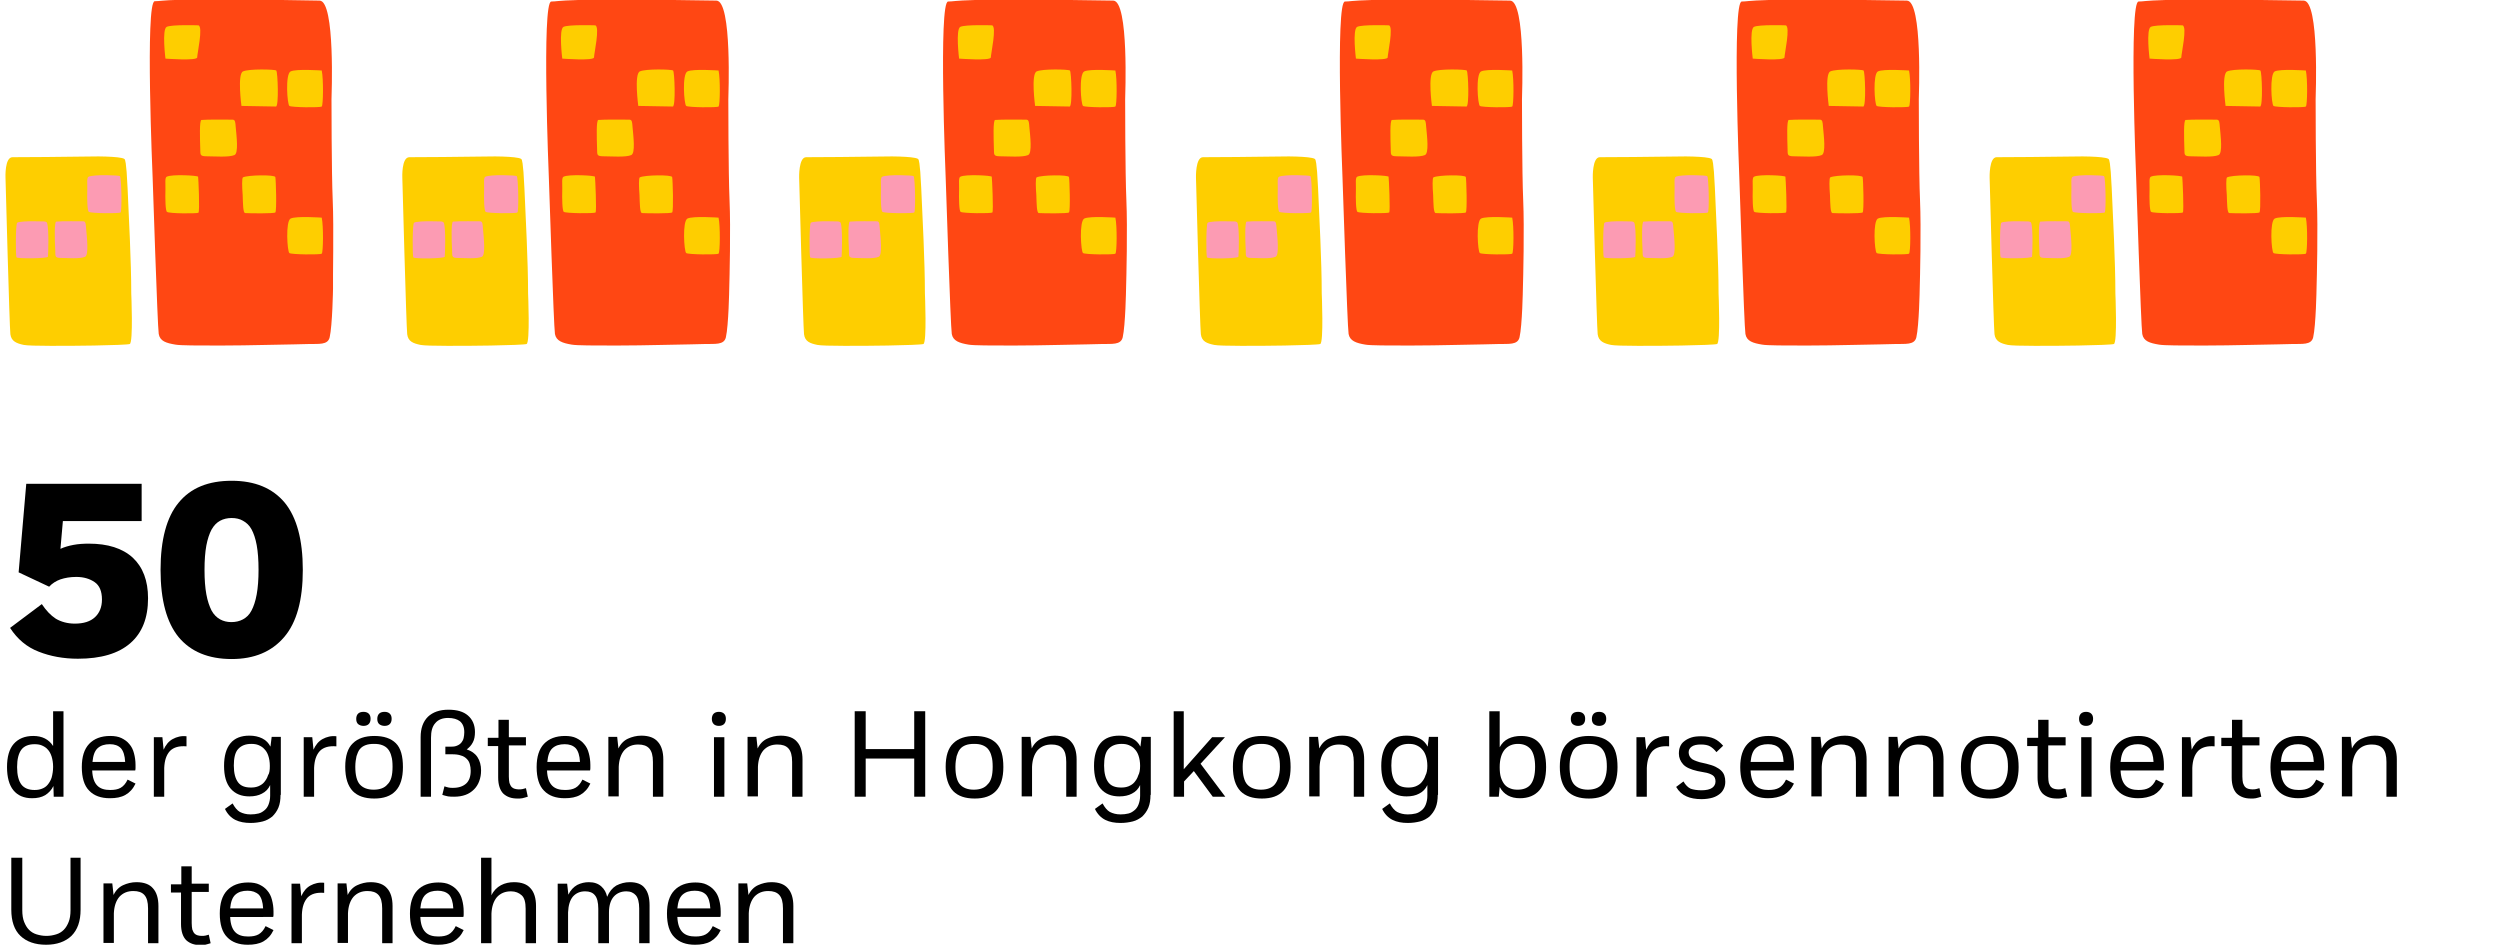 <?xml version="1.0" encoding="utf-8"?>
<!-- Generator: Adobe Illustrator 25.1.0, SVG Export Plug-In . SVG Version: 6.00 Build 0)  -->
<svg version="1.1" id="Livello_1" xmlns="http://www.w3.org/2000/svg" xmlns:xlink="http://www.w3.org/1999/xlink" x="0px" y="0px"
	 viewBox="0 0 819 309.5" style="enable-background:new 0 0 819 309.5;" xml:space="preserve">
<style type="text/css">
	.st0{clip-path:url(#SVGID_2_);}
	.st1{fill:#FECE00;}
	.st2{fill:#FF4713;}
	.st3{fill:#FC9BB3;}
	.st4{clip-path:url(#SVGID_4_);}
	.st5{clip-path:url(#SVGID_6_);}
	.st6{clip-path:url(#SVGID_8_);}
	.st7{clip-path:url(#SVGID_10_);}
	.st8{clip-path:url(#SVGID_12_);}
	.st9{enable-background:new    ;}
</style>
<g>
	<g>
		<g>
			<defs>
				<rect id="SVGID_1_" x="1.7" y="-0.3" width="108.3" height="113.7"/>
			</defs>
			<clipPath id="SVGID_2_">
				<use xlink:href="#SVGID_1_"  style="overflow:visible;"/>
			</clipPath>
			<g id="Raggruppa_150" class="st0">
				<path id="Tracciato_731" class="st1" d="M43,96.1c0-10.5-0.8-25.2-1.2-34.4s-0.9-9.4-0.9-9.4c0-0.9-6.6-1.2-13.9-1
					c-3.9,0.1-20.3,0.2-22.9,0.2s-2.3,6.7-2.3,6.7s1.3,49,1.6,51.3s2,3,4.4,3.5c1,0.2,4.4,0.3,8.7,0.3s9.6,0,14.3-0.1
					c6.1-0.1,11.2-0.3,11.7-0.5C43.7,112.3,43,96.1,43,96.1"/>
				<path id="Tracciato_732" class="st2" d="M109,65.6c-0.4-9.2-0.4-33-0.4-33c0-0.9,1.3-32.3-3.9-32.4c-52.4-1-50.8,0.2-54,0.2
					S50,58.1,50,58.1s1.6,49,2,51.3c0.4,2.4,2.5,3,5.5,3.5c1.6,0.3,7.6,0.3,14.6,0.3c4.8,0,10.2-0.1,14.9-0.2
					c7.3-0.1,13.3-0.3,14-0.3c3.4-0.1,6.4,0.4,7-2.2c0.9-3.9,1.1-15.8,1.1-16C109,91.3,109.4,74.8,109,65.6"/>
				<path id="Tracciato_733" class="st1" d="M65,8.3c0,0-8.8-0.3-10.4,0.5s-0.4,10.4-0.4,10.4s10.4,0.8,10.4-0.4S66.6,8.7,65,8.3"/>
				<path id="Tracciato_734" class="st1" d="M90.5,23.1c-0.5-0.4-9-0.6-10.9,0.3s-0.5,11.3-0.5,11.3s9.9,0.2,11.3,0.2
					C91.4,34.9,91,23.5,90.5,23.1"/>
				<path id="Tracciato_735" class="st1" d="M67.7,51.2c2.4,0,7.3,0.4,9.1-0.4c1.4-0.6,0.7-6.1,0.4-9.4c-0.1-1.2-0.1-2.2-1-2.2
					c-0.4,0-8.6-0.1-10.2,0.1c-0.7,0.1-0.5,6-0.4,9.3C65.7,50.6,65.3,51.2,67.7,51.2"/>
				<path id="Tracciato_736" class="st3" d="M19.9,84.5c2.1,0,6.3,0.4,8-0.4c1.2-0.6,0.6-6.1,0.3-9.4c-0.1-1.2-0.1-2.2-0.9-2.2
					c-0.4,0-7.5-0.1-8.9,0.1c-0.6,0.1-0.5,6-0.3,9.3C18.2,83.8,17.8,84.5,19.9,84.5"/>
				<path id="Tracciato_737" class="st1" d="M105.4,23.1c0,0-8.4-0.6-10.2,0.3s-1.1,10.8-0.4,11.3s10.1,0.6,10.6,0.2
					S106,25.9,105.4,23.1"/>
				<path id="Tracciato_738" class="st1" d="M105.4,71.3c0,0-8.4-0.6-10.2,0.3c-1.7,0.9-1.1,10.8-0.4,11.3
					c0.6,0.5,10.1,0.6,10.6,0.2C105.9,82.7,106,74.1,105.4,71.3"/>
				<path id="Tracciato_739" class="st1" d="M90.2,58c-0.2-0.8-8.9-0.7-10.6,0.1c-0.4,0.2-0.3,3.3-0.1,5.8c0.1,2.8,0.1,5.8,0.8,5.9
					c1.5,0.1,9.4,0.2,9.9-0.2C90.7,69.2,90.4,58.8,90.2,58"/>
				<path id="Tracciato_740" class="st1" d="M64.9,57.9c0-0.4-8.6-0.9-10.3,0c-0.6,0.3-0.4,2.1-0.4,4c-0.1,3.3,0,7.2,0.5,7.5
					C55.3,70,64.5,70,65,69.7C65.5,69.3,65,58.3,64.9,57.9"/>
				<path id="Tracciato_741" class="st3" d="M39.3,57.7c-0.2-0.3-8.6-0.6-10.3,0.2c-0.6,0.3-0.4,2.1-0.4,4c-0.1,3.3,0,7.2,0.5,7.5
					c0.6,0.5,9.9,0.6,10.4,0.2C40,69.3,39.8,58.4,39.3,57.7"/>
				<path id="Tracciato_742" class="st3" d="M15.7,84.1c0.1-0.6,0.4-9.2-0.3-11.1c-0.3-0.7-1.8-0.4-3.4-0.5
					c-2.8-0.1-6.1,0.1-6.4,0.5c-0.5,0.7-0.5,10.7-0.2,11.3C5.7,84.8,15.7,84.7,15.7,84.1"/>
			</g>
		</g>
	</g>
</g>
<g>
	<g>
		<g>
			<defs>
				<rect id="SVGID_3_" x="131.7" y="-0.3" width="108.3" height="113.7"/>
			</defs>
			<clipPath id="SVGID_4_">
				<use xlink:href="#SVGID_3_"  style="overflow:visible;"/>
			</clipPath>
			<g id="Raggruppa_150_1_" class="st4">
				<path id="Tracciato_731_1_" class="st1" d="M173,96.1c0-10.5-0.8-25.2-1.2-34.4s-0.9-9.4-0.9-9.4c0-0.9-6.6-1.2-13.9-1
					c-3.9,0.1-20.3,0.2-22.9,0.2s-2.3,6.7-2.3,6.7s1.3,49,1.6,51.3c0.3,2.4,2,3,4.4,3.5c1,0.2,4.4,0.3,8.7,0.3s9.6,0,14.3-0.1
					c6.1-0.1,11.2-0.3,11.7-0.5C173.7,112.3,173,96.1,173,96.1"/>
				<path id="Tracciato_732_1_" class="st2" d="M239,65.6c-0.4-9.2-0.4-33-0.4-33c0-0.9,1.3-32.3-3.9-32.4
					c-52.5-0.9-50.9,0.3-54.1,0.3c-3.2,0-0.8,57.6-0.8,57.6s1.6,49,2,51.3s2.5,3,5.5,3.5c1.6,0.3,7.6,0.3,14.6,0.3
					c4.8,0,10.2-0.1,14.9-0.2c7.3-0.1,13.3-0.3,14-0.3c3.4-0.1,6.4,0.4,7-2.2c0.9-3.9,1.1-15.8,1.1-16C239,91.3,239.4,74.8,239,65.6
					"/>
				<path id="Tracciato_733_1_" class="st1" d="M195,8.3c0,0-8.8-0.3-10.4,0.5s-0.4,10.4-0.4,10.4s10.4,0.8,10.4-0.4
					S196.6,8.7,195,8.3"/>
				<path id="Tracciato_734_1_" class="st1" d="M220.5,23.1c-0.5-0.4-9-0.6-10.9,0.3s-0.5,11.3-0.5,11.3s9.9,0.2,11.3,0.2
					C221.4,34.9,221,23.5,220.5,23.1"/>
				<path id="Tracciato_735_1_" class="st1" d="M197.7,51.2c2.4,0,7.3,0.4,9.1-0.4c1.4-0.6,0.7-6.1,0.4-9.4c-0.1-1.2-0.1-2.2-1-2.2
					c-0.4,0-8.6-0.1-10.2,0.1c-0.7,0.1-0.5,6-0.4,9.3C195.7,50.6,195.3,51.2,197.7,51.2"/>
				<path id="Tracciato_736_1_" class="st3" d="M149.9,84.5c2.1,0,6.3,0.4,8-0.4c1.2-0.6,0.6-6.1,0.3-9.4c-0.1-1.2-0.1-2.2-0.9-2.2
					c-0.4,0-7.5-0.1-8.9,0.1c-0.6,0.1-0.5,6-0.3,9.3C148.2,83.8,147.8,84.5,149.9,84.5"/>
				<path id="Tracciato_737_1_" class="st1" d="M235.4,23.1c0,0-8.4-0.6-10.2,0.3s-1.1,10.8-0.4,11.3c0.6,0.5,10.1,0.6,10.6,0.2
					C235.9,34.5,236,25.9,235.4,23.1"/>
				<path id="Tracciato_738_1_" class="st1" d="M235.4,71.3c0,0-8.4-0.6-10.2,0.3c-1.7,0.9-1.1,10.8-0.4,11.3
					c0.6,0.5,10.1,0.6,10.6,0.2C235.9,82.7,236,74.1,235.4,71.3"/>
				<path id="Tracciato_739_1_" class="st1" d="M220.2,58c-0.2-0.8-8.9-0.7-10.6,0.1c-0.4,0.2-0.3,3.3-0.1,5.8
					c0.1,2.8,0.1,5.8,0.8,5.9c1.5,0.1,9.4,0.2,9.9-0.2C220.7,69.2,220.4,58.8,220.2,58"/>
				<path id="Tracciato_740_1_" class="st1" d="M194.9,57.9c0-0.4-8.6-0.9-10.3,0c-0.6,0.3-0.4,2.1-0.4,4c-0.1,3.3,0,7.2,0.5,7.5
					c0.6,0.5,9.9,0.6,10.4,0.2C195.5,69.3,195,58.3,194.9,57.9"/>
				<path id="Tracciato_741_1_" class="st3" d="M169.3,57.7c-0.2-0.3-8.6-0.6-10.3,0.2c-0.6,0.3-0.4,2.1-0.4,4
					c-0.1,3.3,0,7.2,0.5,7.5c0.6,0.5,9.9,0.6,10.4,0.2C170,69.3,169.8,58.4,169.3,57.7"/>
				<path id="Tracciato_742_1_" class="st3" d="M145.7,84.1c0.1-0.6,0.4-9.2-0.3-11.1c-0.3-0.7-1.8-0.4-3.4-0.5
					c-2.8-0.1-6.1,0.1-6.4,0.5c-0.5,0.7-0.5,10.7-0.2,11.3S145.7,84.7,145.7,84.1"/>
			</g>
		</g>
	</g>
</g>
<g>
	<g>
		<g>
			<defs>
				<rect id="SVGID_5_" x="261.7" y="-0.3" width="108.3" height="113.7"/>
			</defs>
			<clipPath id="SVGID_6_">
				<use xlink:href="#SVGID_5_"  style="overflow:visible;"/>
			</clipPath>
			<g id="Raggruppa_150_2_" class="st5">
				<path id="Tracciato_731_2_" class="st1" d="M303,96.1c0-10.5-0.8-25.2-1.2-34.4s-0.9-9.4-0.9-9.4c0-0.9-6.6-1.2-13.9-1
					c-3.9,0.1-20.3,0.2-22.9,0.2c-2.5,0-2.3,6.7-2.3,6.7s1.3,49,1.6,51.3c0.3,2.4,2,3,4.4,3.5c1,0.2,4.4,0.3,8.7,0.3
					c4.3,0,9.6,0,14.3-0.1c6.1-0.1,11.2-0.3,11.7-0.5C303.7,112.3,303,96.1,303,96.1"/>
				<path id="Tracciato_732_2_" class="st2" d="M369,65.6c-0.4-9.2-0.4-33-0.4-33c0-0.9,1.3-32.3-3.9-32.4
					c-52.5-0.9-50.9,0.3-54.1,0.3s-0.8,57.6-0.8,57.6s1.6,49,2,51.3s2.5,3,5.5,3.5c1.6,0.3,7.6,0.3,14.6,0.3
					c4.8,0,10.2-0.1,14.9-0.2c7.3-0.1,13.3-0.3,14-0.3c3.4-0.1,6.4,0.4,7-2.2c0.9-3.9,1.1-15.8,1.1-16C369,91.3,369.4,74.8,369,65.6
					"/>
				<path id="Tracciato_733_2_" class="st1" d="M325,8.3c0,0-8.8-0.3-10.4,0.5s-0.4,10.4-0.4,10.4s10.4,0.8,10.4-0.4
					S326.6,8.7,325,8.3"/>
				<path id="Tracciato_734_2_" class="st1" d="M350.5,23.1c-0.5-0.4-9-0.6-10.9,0.3s-0.5,11.3-0.5,11.3s9.9,0.2,11.3,0.2
					C351.4,34.9,351,23.5,350.5,23.1"/>
				<path id="Tracciato_735_2_" class="st1" d="M327.7,51.2c2.4,0,7.3,0.4,9.1-0.4c1.4-0.6,0.7-6.1,0.4-9.4c-0.1-1.2-0.1-2.2-1-2.2
					c-0.4,0-8.6-0.1-10.2,0.1c-0.7,0.1-0.5,6-0.4,9.3C325.7,50.6,325.3,51.2,327.7,51.2"/>
				<path id="Tracciato_736_2_" class="st3" d="M279.9,84.5c2.1,0,6.3,0.4,8-0.4c1.2-0.6,0.6-6.1,0.3-9.4c-0.1-1.2-0.1-2.2-0.9-2.2
					c-0.4,0-7.5-0.1-8.9,0.1c-0.6,0.1-0.5,6-0.3,9.3C278.2,83.8,277.8,84.5,279.9,84.5"/>
				<path id="Tracciato_737_2_" class="st1" d="M365.4,23.1c0,0-8.4-0.6-10.2,0.3s-1.1,10.8-0.4,11.3c0.6,0.5,10.1,0.6,10.6,0.2
					S366,25.9,365.4,23.1"/>
				<path id="Tracciato_738_2_" class="st1" d="M365.4,71.3c0,0-8.4-0.6-10.2,0.3c-1.7,0.9-1.1,10.8-0.4,11.3
					c0.6,0.5,10.1,0.6,10.6,0.2C365.9,82.7,366,74.1,365.4,71.3"/>
				<path id="Tracciato_739_2_" class="st1" d="M350.2,58c-0.2-0.8-8.9-0.7-10.6,0.1c-0.4,0.2-0.3,3.3-0.1,5.8
					c0.1,2.8,0.1,5.8,0.8,5.9c1.5,0.1,9.4,0.2,9.9-0.2C350.7,69.2,350.4,58.8,350.2,58"/>
				<path id="Tracciato_740_2_" class="st1" d="M324.9,57.9c0-0.4-8.6-0.9-10.3,0c-0.6,0.3-0.4,2.1-0.4,4c-0.1,3.3,0,7.2,0.5,7.5
					c0.6,0.5,9.9,0.6,10.4,0.2C325.5,69.3,325,58.3,324.9,57.9"/>
				<path id="Tracciato_741_2_" class="st3" d="M299.3,57.7c-0.2-0.3-8.6-0.6-10.3,0.2c-0.6,0.3-0.4,2.1-0.4,4
					c-0.1,3.3,0,7.2,0.5,7.5c0.6,0.5,9.9,0.6,10.4,0.2C300,69.3,299.8,58.4,299.3,57.7"/>
				<path id="Tracciato_742_2_" class="st3" d="M275.7,84.1c0.1-0.6,0.4-9.2-0.3-11.1c-0.3-0.7-1.8-0.4-3.4-0.5
					c-2.8-0.1-6.1,0.1-6.4,0.5c-0.5,0.7-0.5,10.7-0.2,11.3S275.7,84.7,275.7,84.1"/>
			</g>
		</g>
	</g>
</g>
<g>
	<g>
		<g>
			<defs>
				<rect id="SVGID_7_" x="391.7" y="-0.3" width="108.3" height="113.7"/>
			</defs>
			<clipPath id="SVGID_8_">
				<use xlink:href="#SVGID_7_"  style="overflow:visible;"/>
			</clipPath>
			<g id="Raggruppa_150_3_" class="st6">
				<path id="Tracciato_731_3_" class="st1" d="M433,96.1c0-10.5-0.8-25.2-1.2-34.4s-0.9-9.4-0.9-9.4c0-0.9-6.6-1.2-13.9-1
					c-3.9,0.1-20.3,0.2-22.9,0.2c-2.5,0-2.3,6.7-2.3,6.7s1.3,49,1.6,51.3c0.3,2.4,2,3,4.4,3.5c1,0.2,4.4,0.3,8.7,0.3
					c4.3,0,9.6,0,14.3-0.1c6.1-0.1,11.2-0.3,11.7-0.5C433.7,112.3,433,96.1,433,96.1"/>
				<path id="Tracciato_732_3_" class="st2" d="M499,65.6c-0.4-9.2-0.4-33-0.4-33c0-0.9,1.3-32.3-3.9-32.4
					c-52.5-0.9-50.9,0.3-54.1,0.3s-0.8,57.6-0.8,57.6s1.6,49,2,51.3s2.5,3,5.5,3.5c1.6,0.3,7.6,0.3,14.6,0.3
					c4.8,0,10.2-0.1,14.9-0.2c7.3-0.1,13.3-0.3,14-0.3c3.4-0.1,6.4,0.4,7-2.2c0.9-3.9,1.1-15.8,1.1-16C499,91.3,499.4,74.8,499,65.6
					"/>
				<path id="Tracciato_733_3_" class="st1" d="M455,8.3c0,0-8.8-0.3-10.4,0.5s-0.4,10.4-0.4,10.4s10.4,0.8,10.4-0.4
					S456.6,8.7,455,8.3"/>
				<path id="Tracciato_734_3_" class="st1" d="M480.5,23.1c-0.5-0.4-9-0.6-10.9,0.3s-0.5,11.3-0.5,11.3s9.9,0.2,11.3,0.2
					C481.4,34.9,481,23.5,480.5,23.1"/>
				<path id="Tracciato_735_3_" class="st1" d="M457.7,51.2c2.4,0,7.3,0.4,9.1-0.4c1.4-0.6,0.7-6.1,0.4-9.4c-0.1-1.2-0.1-2.2-1-2.2
					c-0.4,0-8.6-0.1-10.2,0.1c-0.7,0.1-0.5,6-0.4,9.3C455.7,50.6,455.3,51.2,457.7,51.2"/>
				<path id="Tracciato_736_3_" class="st3" d="M409.9,84.5c2.1,0,6.3,0.4,8-0.4c1.2-0.6,0.6-6.1,0.3-9.4c-0.1-1.2-0.1-2.2-0.9-2.2
					c-0.4,0-7.5-0.1-8.9,0.1c-0.6,0.1-0.5,6-0.3,9.3C408.2,83.8,407.8,84.5,409.9,84.5"/>
				<path id="Tracciato_737_3_" class="st1" d="M495.4,23.1c0,0-8.4-0.6-10.2,0.3s-1.1,10.8-0.4,11.3c0.6,0.5,10.1,0.6,10.6,0.2
					S496,25.9,495.4,23.1"/>
				<path id="Tracciato_738_3_" class="st1" d="M495.4,71.3c0,0-8.4-0.6-10.2,0.3c-1.7,0.9-1.1,10.8-0.4,11.3
					c0.6,0.5,10.1,0.6,10.6,0.2C495.9,82.7,496,74.1,495.4,71.3"/>
				<path id="Tracciato_739_3_" class="st1" d="M480.2,58c-0.2-0.8-8.9-0.7-10.6,0.1c-0.4,0.2-0.3,3.3-0.1,5.8
					c0.1,2.8,0.1,5.8,0.8,5.9c1.5,0.1,9.4,0.2,9.9-0.2C480.7,69.2,480.4,58.8,480.2,58"/>
				<path id="Tracciato_740_3_" class="st1" d="M454.9,57.9c0-0.4-8.6-0.9-10.3,0c-0.6,0.3-0.4,2.1-0.4,4c-0.1,3.3,0,7.2,0.5,7.5
					c0.6,0.5,9.9,0.6,10.4,0.2C455.5,69.3,455,58.3,454.9,57.9"/>
				<path id="Tracciato_741_3_" class="st3" d="M429.3,57.7c-0.2-0.3-8.6-0.6-10.3,0.2c-0.6,0.3-0.4,2.1-0.4,4
					c-0.1,3.3,0,7.2,0.5,7.5c0.6,0.5,9.9,0.6,10.4,0.2C430,69.3,429.8,58.4,429.3,57.7"/>
				<path id="Tracciato_742_3_" class="st3" d="M405.7,84.1c0.1-0.6,0.4-9.2-0.3-11.1c-0.3-0.7-1.8-0.4-3.4-0.5
					c-2.8-0.1-6.1,0.1-6.4,0.5c-0.5,0.7-0.5,10.7-0.2,11.3S405.7,84.7,405.7,84.1"/>
			</g>
		</g>
	</g>
</g>
<g>
	<g>
		<g>
			<defs>
				<rect id="SVGID_9_" x="521.7" y="-0.3" width="108.3" height="113.7"/>
			</defs>
			<clipPath id="SVGID_10_">
				<use xlink:href="#SVGID_9_"  style="overflow:visible;"/>
			</clipPath>
			<g id="Raggruppa_150_4_" class="st7">
				<path id="Tracciato_731_4_" class="st1" d="M563,96.1c0-10.5-0.8-25.2-1.2-34.4s-0.9-9.4-0.9-9.4c0-0.9-6.6-1.2-13.9-1
					c-3.9,0.1-20.3,0.2-22.9,0.2c-2.5,0-2.3,6.7-2.3,6.7s1.3,49,1.6,51.3s2,3,4.4,3.5c1,0.2,4.4,0.3,8.7,0.3s9.6,0,14.3-0.1
					c6.1-0.1,11.2-0.3,11.7-0.5C563.7,112.3,563,96.1,563,96.1"/>
				<path id="Tracciato_732_4_" class="st2" d="M629,65.6c-0.4-9.2-0.4-33-0.4-33c0-0.9,1.3-32.3-3.9-32.4
					c-52.5-0.9-50.9,0.3-54.1,0.3c-3.2,0-0.8,57.6-0.8,57.6s1.6,49,2,51.3c0.4,2.4,2.5,3,5.5,3.5c1.6,0.3,7.6,0.3,14.6,0.3
					c4.8,0,10.2-0.1,14.9-0.2c7.3-0.1,13.3-0.3,14-0.3c3.4-0.1,6.4,0.4,7-2.2c0.9-3.9,1.1-15.8,1.1-16C629,91.3,629.4,74.8,629,65.6
					"/>
				<path id="Tracciato_733_4_" class="st1" d="M585,8.3c0,0-8.8-0.3-10.4,0.5c-1.6,0.8-0.4,10.4-0.4,10.4s10.4,0.8,10.4-0.4
					S586.6,8.7,585,8.3"/>
				<path id="Tracciato_734_4_" class="st1" d="M610.5,23.1c-0.5-0.4-9-0.6-10.9,0.3s-0.5,11.3-0.5,11.3s9.9,0.2,11.3,0.2
					C611.4,34.9,611,23.5,610.5,23.1"/>
				<path id="Tracciato_735_4_" class="st1" d="M587.7,51.2c2.4,0,7.3,0.4,9.1-0.4c1.4-0.6,0.7-6.1,0.4-9.4c-0.1-1.2-0.1-2.2-1-2.2
					c-0.4,0-8.6-0.1-10.2,0.1c-0.7,0.1-0.5,6-0.4,9.3C585.7,50.6,585.3,51.2,587.7,51.2"/>
				<path id="Tracciato_736_4_" class="st3" d="M539.9,84.5c2.1,0,6.3,0.4,8-0.4c1.2-0.6,0.6-6.1,0.3-9.4c-0.1-1.2-0.1-2.2-0.9-2.2
					c-0.4,0-7.5-0.1-8.9,0.1c-0.6,0.1-0.5,6-0.3,9.3C538.2,83.8,537.8,84.5,539.9,84.5"/>
				<path id="Tracciato_737_4_" class="st1" d="M625.4,23.1c0,0-8.4-0.6-10.2,0.3c-1.7,0.9-1.1,10.8-0.4,11.3
					c0.6,0.5,10.1,0.6,10.6,0.2S626,25.9,625.4,23.1"/>
				<path id="Tracciato_738_4_" class="st1" d="M625.4,71.3c0,0-8.4-0.6-10.2,0.3c-1.7,0.9-1.1,10.8-0.4,11.3
					c0.6,0.5,10.1,0.6,10.6,0.2C625.9,82.7,626,74.1,625.4,71.3"/>
				<path id="Tracciato_739_4_" class="st1" d="M610.2,58c-0.2-0.8-8.9-0.7-10.6,0.1c-0.4,0.2-0.3,3.3-0.1,5.8
					c0.1,2.8,0.1,5.8,0.8,5.9c1.5,0.1,9.4,0.2,9.9-0.2C610.7,69.2,610.4,58.8,610.2,58"/>
				<path id="Tracciato_740_4_" class="st1" d="M584.9,57.9c0-0.4-8.6-0.9-10.3,0c-0.6,0.3-0.4,2.1-0.4,4c-0.1,3.3,0,7.2,0.5,7.5
					c0.6,0.5,9.9,0.6,10.4,0.2C585.5,69.3,585,58.3,584.9,57.9"/>
				<path id="Tracciato_741_4_" class="st3" d="M559.3,57.7c-0.2-0.3-8.6-0.6-10.3,0.2c-0.6,0.3-0.4,2.1-0.4,4
					c-0.1,3.3,0,7.2,0.5,7.5c0.6,0.5,9.9,0.6,10.4,0.2C560,69.3,559.8,58.4,559.3,57.7"/>
				<path id="Tracciato_742_4_" class="st3" d="M535.7,84.1c0.1-0.6,0.4-9.2-0.3-11.1c-0.3-0.7-1.8-0.4-3.4-0.5
					c-2.8-0.1-6.1,0.1-6.4,0.5c-0.5,0.7-0.5,10.7-0.2,11.3C525.7,84.8,535.7,84.7,535.7,84.1"/>
			</g>
		</g>
	</g>
</g>
<g>
	<g>
		<g>
			<defs>
				<rect id="SVGID_11_" x="651.7" y="-0.3" width="108.3" height="113.7"/>
			</defs>
			<clipPath id="SVGID_12_">
				<use xlink:href="#SVGID_11_"  style="overflow:visible;"/>
			</clipPath>
			<g id="Raggruppa_150_5_" class="st8">
				<path id="Tracciato_731_5_" class="st1" d="M693,96.1c0-10.5-0.8-25.2-1.2-34.4s-0.9-9.4-0.9-9.4c0-0.9-6.6-1.2-13.9-1
					c-3.9,0.1-20.3,0.2-22.9,0.2c-2.5,0-2.3,6.7-2.3,6.7s1.3,49,1.6,51.3s2,3,4.4,3.5c1,0.2,4.4,0.3,8.7,0.3s9.6,0,14.3-0.1
					c6.1-0.1,11.2-0.3,11.7-0.5C693.7,112.3,693,96.1,693,96.1"/>
				<path id="Tracciato_732_5_" class="st2" d="M759,65.6c-0.4-9.2-0.4-33-0.4-33c0-0.9,1.3-32.3-3.9-32.4
					c-52.5-0.9-50.9,0.3-54.1,0.3c-3.2,0-0.8,57.6-0.8,57.6s1.6,49,2,51.3c0.4,2.4,2.5,3,5.5,3.5c1.6,0.3,7.6,0.3,14.6,0.3
					c4.8,0,10.2-0.1,14.9-0.2c7.3-0.1,13.3-0.3,14-0.3c3.4-0.1,6.4,0.4,7-2.2c0.9-3.9,1.1-15.8,1.1-16C759,91.3,759.4,74.8,759,65.6
					"/>
				<path id="Tracciato_733_5_" class="st1" d="M715,8.3c0,0-8.8-0.3-10.4,0.5c-1.6,0.8-0.4,10.4-0.4,10.4s10.4,0.8,10.4-0.4
					S716.6,8.7,715,8.3"/>
				<path id="Tracciato_734_5_" class="st1" d="M740.5,23.1c-0.5-0.4-9-0.6-10.9,0.3s-0.5,11.3-0.5,11.3s9.9,0.2,11.3,0.2
					C741.4,34.9,741,23.5,740.5,23.1"/>
				<path id="Tracciato_735_5_" class="st1" d="M717.7,51.2c2.4,0,7.3,0.4,9.1-0.4c1.4-0.6,0.7-6.1,0.4-9.4c-0.1-1.2-0.1-2.2-1-2.2
					c-0.4,0-8.6-0.1-10.2,0.1c-0.7,0.1-0.5,6-0.4,9.3C715.7,50.6,715.3,51.2,717.7,51.2"/>
				<path id="Tracciato_736_5_" class="st3" d="M669.9,84.5c2.1,0,6.3,0.4,8-0.4c1.2-0.6,0.6-6.1,0.3-9.4c-0.1-1.2-0.1-2.2-0.9-2.2
					c-0.4,0-7.5-0.1-8.9,0.1c-0.6,0.1-0.5,6-0.3,9.3C668.2,83.8,667.8,84.5,669.9,84.5"/>
				<path id="Tracciato_737_5_" class="st1" d="M755.4,23.1c0,0-8.4-0.6-10.2,0.3c-1.7,0.9-1.1,10.8-0.4,11.3
					c0.6,0.5,10.1,0.6,10.6,0.2S756,25.9,755.4,23.1"/>
				<path id="Tracciato_738_5_" class="st1" d="M755.4,71.3c0,0-8.4-0.6-10.2,0.3c-1.7,0.9-1.1,10.8-0.4,11.3
					c0.6,0.5,10.1,0.6,10.6,0.2C755.9,82.7,756,74.1,755.4,71.3"/>
				<path id="Tracciato_739_5_" class="st1" d="M740.2,58c-0.2-0.8-8.9-0.7-10.6,0.1c-0.4,0.2-0.3,3.3-0.1,5.8
					c0.1,2.8,0.1,5.8,0.8,5.9c1.5,0.1,9.4,0.2,9.9-0.2C740.7,69.2,740.4,58.8,740.2,58"/>
				<path id="Tracciato_740_5_" class="st1" d="M714.9,57.9c0-0.4-8.6-0.9-10.3,0c-0.6,0.3-0.4,2.1-0.4,4c-0.1,3.3,0,7.2,0.5,7.5
					c0.6,0.5,9.9,0.6,10.4,0.2C715.5,69.3,715,58.3,714.9,57.9"/>
				<path id="Tracciato_741_5_" class="st3" d="M689.3,57.7c-0.2-0.3-8.6-0.6-10.3,0.2c-0.6,0.3-0.4,2.1-0.4,4
					c-0.1,3.3,0,7.2,0.5,7.5c0.6,0.5,9.9,0.6,10.4,0.2C690,69.3,689.8,58.4,689.3,57.7"/>
				<path id="Tracciato_742_5_" class="st3" d="M665.7,84.1c0.1-0.6,0.4-9.2-0.3-11.1c-0.3-0.7-1.8-0.4-3.4-0.5
					c-2.8-0.1-6.1,0.1-6.4,0.5c-0.5,0.7-0.5,10.7-0.2,11.3C655.7,84.8,665.7,84.7,665.7,84.1"/>
			</g>
		</g>
	</g>
</g>
<g class="st9">
	<path d="M19.8,179.8c1.3-0.6,2.7-1,4.3-1.3c1.6-0.3,3.3-0.4,5-0.4c6.2,0,11,1.5,14.4,4.6c3.3,3.1,5,7.5,5,13.3
		c0,6.4-1.9,11.3-5.8,14.7c-3.9,3.4-9.6,5.1-17.2,5.1c-4.7,0-9-0.8-12.8-2.3c-3.9-1.5-7-4.1-9.4-7.8l10.4-7.8
		c1.4,2.1,2.9,3.7,4.6,4.8c1.7,1,3.8,1.6,6.2,1.6c2.9,0,5.1-0.7,6.6-2.1s2.3-3.3,2.3-5.8c0-2.7-0.8-4.6-2.4-5.7
		c-1.6-1.1-3.6-1.7-6-1.7c-2,0-3.7,0.3-5.2,0.8c-1.4,0.5-2.7,1.3-3.7,2.4l-10-4.7l2.5-29h37.8v12.2H20.6L19.8,179.8z"/>
	<path d="M75.9,157.5c7.6,0,13.4,2.4,17.4,7.2c3.9,4.8,5.9,12.1,5.9,22c0,9.9-2,17.2-6.1,22c-4.1,4.8-9.8,7.2-17.2,7.2
		c-7.6,0-13.4-2.4-17.4-7.2c-3.9-4.8-5.9-12.1-5.9-22c0-9.9,2-17.3,5.9-22C62.5,159.8,68.3,157.5,75.9,157.5z M75.9,169.7
		c-1.4,0-2.7,0.3-3.8,0.9c-1.1,0.6-2,1.5-2.8,2.9c-0.7,1.3-1.3,3.1-1.7,5.2c-0.4,2.2-0.6,4.8-0.6,8s0.2,5.8,0.6,8
		c0.4,2.2,1,3.9,1.7,5.3c0.7,1.3,1.7,2.3,2.8,2.9c1.1,0.6,2.3,0.9,3.7,0.9c1.4,0,2.7-0.3,3.8-0.9c1.1-0.6,2.1-1.5,2.8-2.9
		c0.7-1.3,1.3-3.1,1.7-5.3c0.4-2.2,0.6-4.9,0.6-8c0-3.2-0.2-5.9-0.6-8.1c-0.4-2.2-1-3.9-1.7-5.2c-0.7-1.3-1.7-2.2-2.8-2.8
		C78.6,170,77.3,169.7,75.9,169.7z"/>
</g>
<g>
	<g>
		<path d="M17.5,257.5c-0.6,1.3-1.6,2.3-2.7,3c-1.2,0.7-2.6,1-4.3,1c-2.7,0-4.7-0.9-6.1-2.6c-1.4-1.7-2.1-4.3-2.1-7.6
			c0-3.3,0.7-5.9,2.2-7.6c1.5-1.7,3.6-2.6,6.4-2.6c2.9,0,5.1,1.1,6.5,3.3V233h3.4v28h-3.2L17.5,257.5z M17.4,251.2
			c0-1.3-0.2-2.4-0.5-3.4c-0.3-0.9-0.7-1.7-1.3-2.3c-0.5-0.6-1.2-1-1.9-1.3c-0.7-0.3-1.5-0.4-2.4-0.4c-1.9,0-3.4,0.6-4.3,1.8
			c-0.9,1.2-1.4,3.1-1.4,5.7s0.5,4.5,1.4,5.7c0.9,1.2,2.4,1.8,4.3,1.8c0.9,0,1.6-0.1,2.4-0.4s1.4-0.7,1.9-1.3c0.5-0.6,1-1.4,1.3-2.3
			C17.2,253.7,17.4,252.5,17.4,251.2z"/>
		<path d="M36,261.5c-2.9,0-5.2-0.8-6.8-2.5c-1.6-1.6-2.4-4.2-2.4-7.7c0-3.4,0.8-5.9,2.4-7.6c1.6-1.7,3.9-2.6,6.9-2.6
			c1.4,0,2.7,0.2,3.7,0.7c1,0.5,1.9,1.1,2.6,2c0.7,0.8,1.2,1.8,1.5,3c0.3,1.1,0.5,2.4,0.5,3.8c0,0.3,0,0.6,0,0.9
			c0,0.3,0,0.6-0.1,0.9H30.2c0.1,2.4,0.7,4,1.7,5c1,1,2.4,1.4,4.2,1.4c1.4,0,2.5-0.2,3.4-0.7c0.9-0.5,1.7-1.4,2.3-2.7l2.6,1.3
			c-0.8,1.7-1.9,2.9-3.3,3.7S38,261.5,36,261.5z M36,243.8c-1.7,0-3,0.4-4,1.3c-1,0.9-1.5,2.4-1.7,4.5H41c-0.1-2.1-0.6-3.6-1.4-4.5
			C38.7,244.2,37.5,243.8,36,243.8z"/>
		<path d="M50.2,241.5h3l0.4,4.1c0.7-1.6,1.7-2.8,3-3.5c1.3-0.7,2.8-1.1,4.5-0.9v3.3c-2.4-0.2-4.2,0.3-5.4,1.5
			c-1.2,1.3-1.8,3.1-1.9,5.6v9.4h-3.4V241.5z"/>
		<path d="M91.9,260.4c0,1.6-0.2,3-0.7,4.2s-1.2,2.1-2,2.9c-0.9,0.7-1.9,1.3-3.1,1.6c-1.2,0.3-2.5,0.5-4,0.5c-1.9,0-3.6-0.3-5-1
			c-1.4-0.7-2.6-1.9-3.4-3.6l2.5-1.8c0.7,1.3,1.5,2.3,2.4,2.8c1,0.5,2.1,0.8,3.5,0.8c0.9,0,1.8-0.1,2.6-0.3c0.8-0.2,1.4-0.6,2-1.1
			c0.6-0.5,1-1.1,1.3-1.9c0.3-0.8,0.5-1.7,0.5-2.8v-3.5c-0.6,1.3-1.5,2.2-2.7,2.8c-1.1,0.6-2.5,0.9-4.1,0.9c-2.6,0-4.6-0.8-6.1-2.5
			c-1.5-1.7-2.2-4.2-2.2-7.5c0-3.2,0.7-5.7,2.1-7.4c1.4-1.7,3.5-2.5,6.2-2.5c1.6,0,3,0.3,4.2,0.9c1.2,0.6,2.1,1.5,2.7,2.7l0.4-3.2h3
			V260.4z M88.4,250.9c0-1.3-0.2-2.4-0.5-3.3c-0.3-0.9-0.7-1.6-1.3-2.2c-0.5-0.6-1.2-1-1.9-1.3c-0.7-0.3-1.5-0.4-2.4-0.4
			c-1.9,0-3.3,0.6-4.3,1.7s-1.4,3-1.4,5.4c0,2.5,0.5,4.3,1.4,5.5c0.9,1.2,2.3,1.7,4.2,1.7c0.9,0,1.6-0.1,2.4-0.4
			c0.7-0.3,1.4-0.7,1.9-1.3c0.5-0.6,1-1.3,1.3-2.3C88.3,253.3,88.4,252.2,88.4,250.9z"/>
		<path d="M99.3,241.5h3l0.4,4.1c0.7-1.6,1.7-2.8,3-3.5c1.3-0.7,2.8-1.1,4.5-0.9v3.3c-2.4-0.2-4.2,0.3-5.4,1.5
			c-1.2,1.3-1.8,3.1-1.9,5.6v9.4h-3.4V241.5z"/>
		<path d="M113.1,251.2c0-3.5,0.8-6.1,2.5-7.7c1.6-1.6,4-2.4,7-2.4c3.2,0,5.5,0.8,7.1,2.4c1.6,1.6,2.3,4.2,2.3,7.8
			c0,3.5-0.8,6.1-2.4,7.8c-1.6,1.7-3.9,2.5-7,2.5c-3.1,0-5.4-0.8-7-2.4C113.9,257.4,113.1,254.8,113.1,251.2z M128.6,251.2
			c0-1.4-0.1-2.6-0.4-3.5c-0.2-0.9-0.6-1.7-1.1-2.3c-0.5-0.6-1.1-1-1.9-1.3c-0.8-0.3-1.6-0.4-2.7-0.4c-1,0-1.9,0.1-2.7,0.4
			c-0.8,0.3-1.4,0.7-1.9,1.3s-0.8,1.4-1.1,2.3c-0.2,0.9-0.4,2.1-0.4,3.5c0,2.7,0.5,4.7,1.5,5.8c1,1.1,2.5,1.7,4.5,1.7
			c2.1,0,3.6-0.6,4.5-1.7C128.1,255.9,128.6,254,128.6,251.2z M116.7,235.5c0-0.7,0.2-1.3,0.6-1.7c0.4-0.4,1-0.6,1.8-0.6
			c0.7,0,1.3,0.2,1.7,0.6c0.4,0.4,0.6,0.9,0.6,1.7c0,0.7-0.2,1.3-0.6,1.7c-0.4,0.4-1,0.6-1.7,0.6c-0.7,0-1.3-0.2-1.8-0.6
			C116.9,236.8,116.7,236.3,116.7,235.5z M123.6,235.5c0-0.7,0.2-1.3,0.6-1.7c0.4-0.4,1-0.6,1.8-0.6c0.7,0,1.3,0.2,1.7,0.6
			c0.4,0.4,0.6,0.9,0.6,1.7c0,0.7-0.2,1.3-0.6,1.7c-0.4,0.4-1,0.6-1.7,0.6c-0.7,0-1.3-0.2-1.8-0.6
			C123.8,236.8,123.6,236.3,123.6,235.5z"/>
		<path d="M145.9,247.3v-2.7h2c0.8,0,1.4-0.1,2-0.4c0.5-0.2,1-0.6,1.3-1c0.3-0.4,0.6-0.9,0.7-1.5c0.1-0.5,0.2-1.1,0.2-1.8
			c0-1.7-0.5-2.8-1.4-3.6c-0.9-0.7-2.2-1.1-3.9-1.1c-1.9,0-3.3,0.6-4.2,1.7c-1,1.1-1.4,2.7-1.4,4.8V261h-3.4v-19.5
			c0-2.9,0.8-5.1,2.4-6.7c1.6-1.5,3.8-2.3,6.7-2.3c2.8,0,4.9,0.6,6.4,1.9c1.5,1.3,2.3,3.1,2.3,5.4c0,1.3-0.2,2.5-0.7,3.4
			c-0.5,1-1.2,1.7-2,2.3c1.5,0.5,2.7,1.3,3.5,2.5c0.8,1.2,1.2,2.7,1.2,4.4c0,1.3-0.2,2.4-0.6,3.5c-0.4,1.1-1,2-1.7,2.7
			c-0.8,0.8-1.7,1.4-2.8,1.8c-1.1,0.4-2.3,0.6-3.7,0.6c-0.7,0-1.4,0-2-0.1s-1.2-0.3-1.9-0.5l0.7-2.8c0.5,0.2,1,0.3,1.4,0.4
			c0.4,0.1,0.9,0.1,1.4,0.1c1.9,0,3.3-0.5,4.3-1.4c1-0.9,1.5-2.3,1.5-4.2c0-0.8-0.1-1.5-0.3-2.2s-0.5-1.2-1-1.7
			c-0.5-0.5-1.1-0.9-1.9-1.1c-0.8-0.3-1.8-0.4-2.9-0.4H145.9z"/>
		<path d="M163.3,241.5v-5.7h3.4v5.7h5.6v2.7h-5.6v10.2c0,0.9,0.1,1.6,0.2,2.1c0.2,0.5,0.4,1,0.7,1.3c0.3,0.3,0.6,0.5,1,0.6
			s0.8,0.2,1.3,0.2c0.5,0,0.9,0,1.3-0.1c0.3-0.1,0.7-0.2,1.1-0.3l0.6,2.8c-0.7,0.2-1.3,0.4-1.8,0.5s-1,0.1-1.6,0.1
			c-1.9,0-3.4-0.5-4.6-1.6c-1.1-1.1-1.7-2.9-1.7-5.3v-10.3h-3.4v-2.7H163.3z"/>
		<path d="M185,261.5c-2.9,0-5.2-0.8-6.8-2.5c-1.6-1.6-2.4-4.2-2.4-7.7c0-3.4,0.8-5.9,2.4-7.6c1.6-1.7,3.9-2.6,6.9-2.6
			c1.4,0,2.7,0.2,3.7,0.7c1,0.5,1.9,1.1,2.6,2c0.7,0.8,1.2,1.8,1.5,3c0.3,1.1,0.5,2.4,0.5,3.8c0,0.3,0,0.6,0,0.9
			c0,0.3,0,0.6-0.1,0.9h-14.1c0.1,2.4,0.7,4,1.7,5c1,1,2.4,1.4,4.2,1.4c1.4,0,2.5-0.2,3.4-0.7c0.9-0.5,1.7-1.4,2.3-2.7l2.6,1.3
			c-0.8,1.7-1.9,2.9-3.3,3.7S187,261.5,185,261.5z M185,243.8c-1.7,0-3,0.4-4,1.3c-1,0.9-1.5,2.4-1.7,4.5H190
			c-0.1-2.1-0.6-3.6-1.4-4.5C187.7,244.2,186.5,243.8,185,243.8z"/>
		<path d="M202.2,241.5l0.4,3.7c0.7-1.5,1.8-2.6,3.1-3.2c1.3-0.6,2.8-1,4.4-1c2.5,0,4.3,0.7,5.4,2c1.2,1.3,1.8,3.3,1.8,5.8V261h-3.4
			v-11.4c0-2.1-0.4-3.5-1.2-4.4c-0.8-0.9-2-1.3-3.6-1.3c-1.9,0-3.4,0.6-4.6,1.9c-1.1,1.3-1.7,3.1-1.8,5.4v9.7h-3.4v-19.5H202.2z"/>
		<path d="M233.2,235.5c0-0.7,0.2-1.3,0.6-1.7c0.4-0.4,1-0.6,1.7-0.6c0.7,0,1.3,0.2,1.7,0.6c0.4,0.4,0.6,0.9,0.6,1.7
			c0,0.7-0.2,1.3-0.6,1.7c-0.4,0.4-1,0.6-1.7,0.6c-0.7,0-1.3-0.2-1.7-0.6C233.4,236.8,233.2,236.2,233.2,235.5z M237.3,241.5V261
			h-3.4v-19.5H237.3z"/>
		<path d="M247.8,241.5l0.4,3.7c0.7-1.5,1.8-2.6,3.1-3.2c1.3-0.6,2.8-1,4.4-1c2.5,0,4.3,0.7,5.4,2c1.2,1.3,1.8,3.3,1.8,5.8V261h-3.4
			v-11.4c0-2.1-0.4-3.5-1.2-4.4c-0.8-0.9-2-1.3-3.6-1.3c-1.9,0-3.4,0.6-4.6,1.9c-1.1,1.3-1.7,3.1-1.8,5.4v9.7h-3.4v-19.5H247.8z"/>
		<path d="M299.5,248.5h-15.9V261h-3.6v-28h3.6v12.4h15.9V233h3.6v28h-3.6V248.5z"/>
		<path d="M309.8,251.2c0-3.5,0.8-6.1,2.5-7.7c1.6-1.6,4-2.4,7-2.4c3.2,0,5.5,0.8,7.1,2.4c1.6,1.6,2.3,4.2,2.3,7.8
			c0,3.5-0.8,6.1-2.4,7.8c-1.6,1.7-3.9,2.5-7,2.5c-3.1,0-5.4-0.8-7-2.4C310.6,257.4,309.8,254.8,309.8,251.2z M325.2,251.2
			c0-1.4-0.1-2.6-0.4-3.5c-0.2-0.9-0.6-1.7-1.1-2.3c-0.5-0.6-1.1-1-1.9-1.3c-0.8-0.3-1.6-0.4-2.7-0.4c-1,0-1.9,0.1-2.7,0.4
			c-0.8,0.3-1.4,0.7-1.9,1.3s-0.8,1.4-1.1,2.3c-0.2,0.9-0.4,2.1-0.4,3.5c0,2.7,0.5,4.7,1.5,5.8c1,1.1,2.5,1.7,4.5,1.7
			c2.1,0,3.6-0.6,4.5-1.7C324.7,255.9,325.2,254,325.2,251.2z"/>
		<path d="M337.6,241.5l0.4,3.7c0.7-1.5,1.8-2.6,3.1-3.2c1.3-0.6,2.8-1,4.4-1c2.5,0,4.3,0.7,5.4,2c1.2,1.3,1.8,3.3,1.8,5.8V261h-3.4
			v-11.4c0-2.1-0.4-3.5-1.2-4.4c-0.8-0.9-2-1.3-3.6-1.3c-1.9,0-3.4,0.6-4.6,1.9c-1.1,1.3-1.7,3.1-1.8,5.4v9.7h-3.4v-19.5H337.6z"/>
		<path d="M376.9,260.4c0,1.6-0.2,3-0.7,4.2s-1.2,2.1-2,2.9c-0.9,0.7-1.9,1.3-3.1,1.6c-1.2,0.3-2.5,0.5-4,0.5c-1.9,0-3.6-0.3-5-1
			c-1.4-0.7-2.6-1.9-3.4-3.6l2.5-1.8c0.7,1.3,1.5,2.3,2.4,2.8c1,0.5,2.1,0.8,3.5,0.8c0.9,0,1.8-0.1,2.6-0.3c0.8-0.2,1.4-0.6,2-1.1
			c0.6-0.5,1-1.1,1.3-1.9c0.3-0.8,0.5-1.7,0.5-2.8v-3.5c-0.6,1.3-1.5,2.2-2.7,2.8c-1.1,0.6-2.5,0.9-4.1,0.9c-2.6,0-4.6-0.8-6.1-2.5
			c-1.5-1.7-2.2-4.2-2.2-7.5c0-3.2,0.7-5.7,2.1-7.4c1.4-1.7,3.5-2.5,6.2-2.5c1.6,0,3,0.3,4.2,0.9c1.2,0.6,2.1,1.5,2.7,2.7l0.4-3.2h3
			V260.4z M373.5,250.9c0-1.3-0.2-2.4-0.5-3.3c-0.3-0.9-0.7-1.6-1.3-2.2c-0.5-0.6-1.2-1-1.9-1.3c-0.7-0.3-1.5-0.4-2.4-0.4
			c-1.9,0-3.3,0.6-4.3,1.7s-1.4,3-1.4,5.4c0,2.5,0.5,4.3,1.4,5.5c0.9,1.2,2.3,1.7,4.2,1.7c0.9,0,1.6-0.1,2.4-0.4
			c0.7-0.3,1.4-0.7,1.9-1.3c0.5-0.6,1-1.3,1.3-2.3C373.3,253.3,373.5,252.2,373.5,250.9z"/>
		<path d="M384.4,233h3.4v19l9.3-10.5h4.2l-8,8.7l8.1,10.8h-4.1l-6.2-8.4l-3.2,3.4v5h-3.4V233z"/>
		<path d="M403.9,251.2c0-3.5,0.8-6.1,2.5-7.7c1.6-1.6,4-2.4,7-2.4c3.2,0,5.5,0.8,7.1,2.4c1.6,1.6,2.3,4.2,2.3,7.8
			c0,3.5-0.8,6.1-2.4,7.8c-1.6,1.7-3.9,2.5-7,2.5c-3.1,0-5.4-0.8-7-2.4C404.7,257.4,403.9,254.8,403.9,251.2z M419.3,251.2
			c0-1.4-0.1-2.6-0.4-3.5c-0.2-0.9-0.6-1.7-1.1-2.3s-1.1-1-1.9-1.3c-0.8-0.3-1.6-0.4-2.7-0.4c-1,0-1.9,0.1-2.7,0.4
			c-0.8,0.3-1.4,0.7-1.9,1.3s-0.8,1.4-1.1,2.3c-0.2,0.9-0.4,2.1-0.4,3.5c0,2.7,0.5,4.7,1.5,5.8c1,1.1,2.5,1.7,4.5,1.7
			s3.6-0.6,4.5-1.7S419.3,254,419.3,251.2z"/>
		<path d="M431.8,241.5l0.4,3.7c0.7-1.5,1.8-2.6,3.1-3.2c1.3-0.6,2.8-1,4.4-1c2.5,0,4.3,0.7,5.4,2c1.2,1.3,1.8,3.3,1.8,5.8V261h-3.4
			v-11.4c0-2.1-0.4-3.5-1.2-4.4c-0.8-0.9-2-1.3-3.6-1.3c-1.9,0-3.4,0.6-4.6,1.9c-1.1,1.3-1.7,3.1-1.8,5.4v9.7h-3.4v-19.5H431.8z"/>
		<path d="M471,260.4c0,1.6-0.2,3-0.7,4.2c-0.5,1.2-1.2,2.1-2,2.9c-0.9,0.7-1.9,1.3-3.1,1.6c-1.2,0.3-2.5,0.5-4,0.5
			c-1.9,0-3.6-0.3-5-1c-1.4-0.7-2.6-1.9-3.4-3.6l2.5-1.8c0.7,1.3,1.5,2.3,2.4,2.8c1,0.5,2.1,0.8,3.5,0.8c0.9,0,1.8-0.1,2.6-0.3
			s1.4-0.6,2-1.1c0.6-0.5,1-1.1,1.3-1.9s0.5-1.7,0.5-2.8v-3.5c-0.6,1.3-1.5,2.2-2.7,2.8c-1.1,0.6-2.5,0.9-4.1,0.9
			c-2.6,0-4.6-0.8-6.1-2.5c-1.5-1.7-2.2-4.2-2.2-7.5c0-3.2,0.7-5.7,2.1-7.4c1.4-1.7,3.5-2.5,6.2-2.5c1.6,0,3,0.3,4.2,0.9
			c1.2,0.6,2.1,1.5,2.7,2.7l0.4-3.2h3V260.4z M467.6,250.9c0-1.3-0.2-2.4-0.5-3.3c-0.3-0.9-0.7-1.6-1.3-2.2c-0.5-0.6-1.2-1-1.9-1.3
			c-0.7-0.3-1.5-0.4-2.4-0.4c-1.9,0-3.3,0.6-4.3,1.7s-1.4,3-1.4,5.4c0,2.5,0.5,4.3,1.4,5.5c0.9,1.2,2.3,1.7,4.2,1.7
			c0.9,0,1.6-0.1,2.4-0.4c0.7-0.3,1.4-0.7,1.9-1.3c0.5-0.6,1-1.3,1.3-2.3C467.4,253.3,467.6,252.2,467.6,250.9z"/>
		<path d="M491.3,244.8c0.7-1.3,1.6-2.2,2.8-2.8c1.2-0.6,2.6-0.9,4.2-0.9c2.7,0,4.7,0.8,6.1,2.5c1.4,1.7,2.1,4.2,2.1,7.7
			c0,3.3-0.7,5.9-2.2,7.6c-1.5,1.7-3.6,2.6-6.4,2.6c-1.5,0-2.8-0.3-3.9-0.9s-2-1.5-2.7-2.8L491,261h-3.1v-28h3.4V244.8z
			 M491.3,251.3c0,1.3,0.1,2.4,0.4,3.4c0.3,0.9,0.7,1.7,1.2,2.3c0.5,0.6,1.1,1,1.9,1.3c0.7,0.3,1.5,0.4,2.4,0.4
			c1.9,0,3.4-0.6,4.3-1.8s1.4-3.1,1.4-5.7s-0.5-4.5-1.4-5.7c-1-1.2-2.4-1.8-4.2-1.8c-1.8,0-3.2,0.6-4.3,1.8
			C491.9,246.8,491.3,248.7,491.3,251.3z"/>
		<path d="M511,251.2c0-3.5,0.8-6.1,2.5-7.7c1.6-1.6,4-2.4,7-2.4c3.2,0,5.5,0.8,7.1,2.4c1.6,1.6,2.3,4.2,2.3,7.8
			c0,3.5-0.8,6.1-2.4,7.8c-1.6,1.7-3.9,2.5-7,2.5c-3.1,0-5.4-0.8-7-2.4C511.8,257.4,511,254.8,511,251.2z M526.4,251.2
			c0-1.4-0.1-2.6-0.4-3.5c-0.2-0.9-0.6-1.7-1.1-2.3s-1.1-1-1.9-1.3c-0.8-0.3-1.6-0.4-2.7-0.4c-1,0-1.9,0.1-2.7,0.4
			c-0.8,0.3-1.4,0.7-1.9,1.3c-0.5,0.6-0.8,1.4-1.1,2.3s-0.4,2.1-0.4,3.5c0,2.7,0.5,4.7,1.5,5.8s2.5,1.7,4.5,1.7s3.6-0.6,4.5-1.7
			S526.4,254,526.4,251.2z M514.6,235.5c0-0.7,0.2-1.3,0.6-1.7c0.4-0.4,1-0.6,1.8-0.6c0.7,0,1.3,0.2,1.7,0.6
			c0.4,0.4,0.6,0.9,0.6,1.7c0,0.7-0.2,1.3-0.6,1.7c-0.4,0.4-1,0.6-1.7,0.6c-0.7,0-1.3-0.2-1.8-0.6
			C514.8,236.8,514.6,236.3,514.6,235.5z M521.5,235.5c0-0.7,0.2-1.3,0.6-1.7c0.4-0.4,1-0.6,1.8-0.6c0.7,0,1.3,0.2,1.7,0.6
			c0.4,0.4,0.6,0.9,0.6,1.7c0,0.7-0.2,1.3-0.6,1.7c-0.4,0.4-1,0.6-1.7,0.6c-0.7,0-1.3-0.2-1.8-0.6
			C521.7,236.8,521.5,236.3,521.5,235.5z"/>
		<path d="M535.9,241.5h3l0.4,4.1c0.7-1.6,1.7-2.8,3-3.5c1.3-0.7,2.8-1.1,4.5-0.9v3.3c-2.4-0.2-4.2,0.3-5.4,1.5
			c-1.2,1.3-1.8,3.1-1.9,5.6v9.4h-3.4V241.5z"/>
		<path d="M557.4,258.9c1.6,0,2.8-0.3,3.5-0.8c0.7-0.5,1.1-1.2,1.1-2.1c0-0.9-0.3-1.6-0.9-2c-0.6-0.4-1.5-0.8-2.9-1l-2.1-0.4
			c-2.2-0.5-3.8-1.2-4.7-2.2s-1.4-2.2-1.4-3.5c0-0.8,0.1-1.6,0.4-2.3c0.3-0.7,0.7-1.3,1.4-1.8c0.6-0.5,1.4-0.9,2.3-1.2
			c0.9-0.3,2-0.4,3.3-0.4c1.7,0,3.1,0.3,4.2,0.8c1.1,0.5,2,1.3,2.9,2.3l-2.2,2.1c-0.7-0.9-1.4-1.5-2.1-1.9c-0.7-0.4-1.7-0.6-3-0.6
			c-1.3,0-2.3,0.2-3,0.7c-0.7,0.5-1,1.1-1,1.9c0,0.4,0.1,0.7,0.2,1c0.1,0.3,0.3,0.6,0.6,0.9c0.3,0.3,0.6,0.5,1.1,0.7
			c0.5,0.2,1,0.4,1.7,0.6l2.2,0.5c1.2,0.3,2.2,0.6,3,1c0.8,0.4,1.4,0.8,1.9,1.3c0.5,0.5,0.8,1,1,1.6c0.2,0.6,0.3,1.2,0.3,2
			c0,0.7-0.1,1.4-0.4,2.1c-0.3,0.7-0.7,1.3-1.3,1.8c-0.6,0.5-1.4,1-2.4,1.3c-1,0.3-2.3,0.5-3.7,0.5c-1.9,0-3.6-0.3-4.9-0.9
			c-1.4-0.6-2.5-1.6-3.4-3.1l2.4-1.8c0.7,1.2,1.5,2,2.4,2.4C554.8,258.7,556,258.9,557.4,258.9z"/>
		<path d="M579.3,261.5c-2.9,0-5.2-0.8-6.8-2.5c-1.6-1.6-2.4-4.2-2.4-7.7c0-3.4,0.8-5.9,2.4-7.6c1.6-1.7,3.9-2.6,6.9-2.6
			c1.4,0,2.7,0.2,3.7,0.7s1.9,1.1,2.6,2c0.7,0.8,1.2,1.8,1.5,3c0.3,1.1,0.5,2.4,0.5,3.8c0,0.3,0,0.6,0,0.9c0,0.3,0,0.6-0.1,0.9
			h-14.1c0.1,2.4,0.7,4,1.7,5s2.4,1.4,4.2,1.4c1.4,0,2.5-0.2,3.4-0.7c0.9-0.5,1.7-1.4,2.3-2.7l2.6,1.3c-0.8,1.7-1.9,2.9-3.3,3.7
			C582.9,261.1,581.2,261.5,579.3,261.5z M579.2,243.8c-1.7,0-3,0.4-4,1.3c-1,0.9-1.5,2.4-1.7,4.5h10.8c-0.1-2.1-0.6-3.6-1.4-4.5
			C582,244.2,580.8,243.8,579.2,243.8z"/>
		<path d="M596.4,241.5l0.4,3.7c0.7-1.5,1.8-2.6,3.1-3.2c1.3-0.6,2.8-1,4.4-1c2.5,0,4.3,0.7,5.4,2c1.2,1.3,1.8,3.3,1.8,5.8V261H608
			v-11.4c0-2.1-0.4-3.5-1.2-4.4c-0.8-0.9-2-1.3-3.6-1.3c-1.9,0-3.4,0.6-4.6,1.9c-1.1,1.3-1.7,3.1-1.8,5.4v9.7h-3.4v-19.5H596.4z"/>
		<path d="M621.6,241.5l0.4,3.7c0.7-1.5,1.8-2.6,3.1-3.2c1.3-0.6,2.8-1,4.4-1c2.5,0,4.3,0.7,5.4,2c1.2,1.3,1.8,3.3,1.8,5.8V261h-3.4
			v-11.4c0-2.1-0.4-3.5-1.2-4.4c-0.8-0.9-2-1.3-3.6-1.3c-1.9,0-3.4,0.6-4.6,1.9c-1.1,1.3-1.7,3.1-1.8,5.4v9.7h-3.4v-19.5H621.6z"/>
		<path d="M642.4,251.2c0-3.5,0.8-6.1,2.5-7.7c1.6-1.6,4-2.4,7-2.4c3.2,0,5.5,0.8,7.1,2.4c1.6,1.6,2.3,4.2,2.3,7.8
			c0,3.5-0.8,6.1-2.4,7.8c-1.6,1.7-3.9,2.5-7,2.5c-3.1,0-5.4-0.8-7-2.4C643.2,257.4,642.4,254.8,642.4,251.2z M657.8,251.2
			c0-1.4-0.1-2.6-0.4-3.5c-0.2-0.9-0.6-1.7-1.1-2.3s-1.1-1-1.9-1.3c-0.8-0.3-1.6-0.4-2.7-0.4c-1,0-1.9,0.1-2.7,0.4
			c-0.8,0.3-1.4,0.7-1.9,1.3c-0.5,0.6-0.8,1.4-1.1,2.3s-0.4,2.1-0.4,3.5c0,2.7,0.5,4.7,1.5,5.8s2.5,1.7,4.5,1.7s3.6-0.6,4.5-1.7
			S657.8,254,657.8,251.2z"/>
		<path d="M667.7,241.5v-5.7h3.4v5.7h5.6v2.7H671v10.2c0,0.9,0.1,1.6,0.2,2.1c0.2,0.5,0.4,1,0.7,1.3c0.3,0.3,0.6,0.5,1,0.6
			c0.4,0.1,0.8,0.2,1.3,0.2c0.5,0,0.9,0,1.3-0.1c0.3-0.1,0.7-0.2,1.1-0.3l0.6,2.8c-0.7,0.2-1.3,0.4-1.8,0.5c-0.5,0.1-1,0.1-1.6,0.1
			c-1.9,0-3.4-0.5-4.6-1.6c-1.1-1.1-1.7-2.9-1.7-5.3v-10.3h-3.4v-2.7H667.7z"/>
		<path d="M681.1,235.5c0-0.7,0.2-1.3,0.6-1.7c0.4-0.4,1-0.6,1.7-0.6c0.7,0,1.3,0.2,1.7,0.6c0.4,0.4,0.6,0.9,0.6,1.7
			c0,0.7-0.2,1.3-0.6,1.7c-0.4,0.4-1,0.6-1.7,0.6c-0.7,0-1.3-0.2-1.7-0.6C681.3,236.8,681.1,236.2,681.1,235.5z M685.2,241.5V261
			h-3.4v-19.5H685.2z"/>
		<path d="M700.5,261.5c-2.9,0-5.2-0.8-6.8-2.5c-1.6-1.6-2.4-4.2-2.4-7.7c0-3.4,0.8-5.9,2.4-7.6c1.6-1.7,3.9-2.6,6.9-2.6
			c1.4,0,2.7,0.2,3.7,0.7s1.9,1.1,2.6,2c0.7,0.8,1.2,1.8,1.5,3c0.3,1.1,0.5,2.4,0.5,3.8c0,0.3,0,0.6,0,0.9c0,0.3,0,0.6-0.1,0.9
			h-14.1c0.1,2.4,0.7,4,1.7,5s2.4,1.4,4.2,1.4c1.4,0,2.5-0.2,3.4-0.7c0.9-0.5,1.7-1.4,2.3-2.7l2.6,1.3c-0.8,1.7-1.9,2.9-3.3,3.7
			C704.1,261.1,702.4,261.5,700.5,261.5z M700.4,243.8c-1.7,0-3,0.4-4,1.3c-1,0.9-1.5,2.4-1.7,4.5h10.8c-0.1-2.1-0.6-3.6-1.4-4.5
			C703.1,244.2,701.9,243.8,700.4,243.8z"/>
		<path d="M714.6,241.5h3l0.4,4.1c0.7-1.6,1.7-2.8,3-3.5c1.3-0.7,2.8-1.1,4.5-0.9v3.3c-2.4-0.2-4.2,0.3-5.4,1.5
			c-1.2,1.3-1.8,3.1-1.9,5.6v9.4h-3.4V241.5z"/>
		<path d="M731.2,241.5v-5.7h3.4v5.7h5.6v2.7h-5.6v10.2c0,0.9,0.1,1.6,0.2,2.1c0.2,0.5,0.4,1,0.7,1.3c0.3,0.3,0.6,0.5,1,0.6
			c0.4,0.1,0.8,0.2,1.3,0.2c0.5,0,0.9,0,1.3-0.1c0.3-0.1,0.7-0.2,1.1-0.3l0.6,2.8c-0.7,0.2-1.3,0.4-1.8,0.5c-0.5,0.1-1,0.1-1.6,0.1
			c-1.9,0-3.4-0.5-4.6-1.6c-1.1-1.1-1.7-2.9-1.7-5.3v-10.3h-3.4v-2.7H731.2z"/>
		<path d="M753,261.5c-2.9,0-5.2-0.8-6.8-2.5c-1.6-1.6-2.4-4.2-2.4-7.7c0-3.4,0.8-5.9,2.4-7.6c1.6-1.7,3.9-2.6,6.9-2.6
			c1.4,0,2.7,0.2,3.7,0.7s1.9,1.1,2.6,2c0.7,0.8,1.2,1.8,1.5,3c0.3,1.1,0.5,2.4,0.5,3.8c0,0.3,0,0.6,0,0.9c0,0.3,0,0.6-0.1,0.9
			h-14.1c0.1,2.4,0.7,4,1.7,5s2.4,1.4,4.2,1.4c1.4,0,2.5-0.2,3.4-0.7c0.9-0.5,1.7-1.4,2.3-2.7l2.6,1.3c-0.8,1.7-1.9,2.9-3.3,3.7
			C756.6,261.1,754.9,261.5,753,261.5z M752.9,243.8c-1.7,0-3,0.4-4,1.3c-1,0.9-1.5,2.4-1.7,4.5H758c-0.1-2.1-0.6-3.6-1.4-4.5
			C755.7,244.2,754.5,243.8,752.9,243.8z"/>
		<path d="M770.1,241.5l0.4,3.7c0.7-1.5,1.8-2.6,3.1-3.2c1.3-0.6,2.8-1,4.4-1c2.5,0,4.3,0.7,5.4,2c1.2,1.3,1.8,3.3,1.8,5.8V261h-3.4
			v-11.4c0-2.1-0.4-3.5-1.2-4.4c-0.8-0.9-2-1.3-3.6-1.3c-1.9,0-3.4,0.6-4.6,1.9c-1.1,1.3-1.7,3.1-1.8,5.4v9.7h-3.4v-19.5H770.1z"/>
		<path d="M22.8,281h3.6v17c0,3.8-1,6.6-3,8.6c-2,1.9-4.8,2.9-8.3,2.9c-3.6,0-6.4-1-8.4-2.9c-2-1.9-3-4.8-3-8.6v-17h3.6v17.2
			c0,1.5,0.2,2.8,0.6,3.8s0.9,1.9,1.6,2.6c0.7,0.7,1.5,1.2,2.5,1.5s2,0.5,3.2,0.5c1.2,0,2.2-0.2,3.2-0.5c1-0.3,1.8-0.8,2.5-1.5
			c0.7-0.7,1.2-1.6,1.6-2.6s0.6-2.3,0.6-3.8V281z"/>
		<path d="M36.8,289.5l0.4,3.7c0.7-1.5,1.8-2.6,3.1-3.2c1.3-0.6,2.8-1,4.4-1c2.5,0,4.3,0.7,5.4,2c1.2,1.3,1.8,3.3,1.8,5.8V309h-3.4
			v-11.4c0-2.1-0.4-3.5-1.2-4.4c-0.8-0.9-2-1.3-3.6-1.3c-1.9,0-3.4,0.6-4.6,1.9c-1.1,1.3-1.7,3.1-1.8,5.4v9.7h-3.4v-19.5H36.8z"/>
		<path d="M59.4,289.5v-5.7h3.4v5.7h5.6v2.7h-5.6v10.2c0,0.9,0.1,1.6,0.2,2.1c0.2,0.5,0.4,1,0.7,1.3c0.3,0.3,0.6,0.5,1,0.6
			s0.8,0.2,1.3,0.2c0.5,0,0.9,0,1.3-0.1c0.3-0.1,0.7-0.2,1.1-0.3l0.6,2.8c-0.7,0.2-1.3,0.4-1.8,0.5s-1,0.1-1.6,0.1
			c-1.9,0-3.4-0.5-4.6-1.6c-1.1-1.1-1.7-2.9-1.7-5.3v-10.3H56v-2.7H59.4z"/>
		<path d="M81.2,309.5c-2.9,0-5.2-0.8-6.8-2.5c-1.6-1.6-2.4-4.2-2.4-7.7c0-3.4,0.8-5.9,2.4-7.6c1.6-1.7,3.9-2.6,6.9-2.6
			c1.4,0,2.7,0.2,3.7,0.7c1,0.5,1.9,1.1,2.6,2c0.7,0.8,1.2,1.8,1.5,3c0.3,1.1,0.5,2.4,0.5,3.8c0,0.3,0,0.6,0,0.9
			c0,0.3,0,0.6-0.1,0.9H75.4c0.1,2.4,0.7,4,1.7,5c1,1,2.4,1.4,4.2,1.4c1.4,0,2.5-0.2,3.4-0.7c0.9-0.5,1.7-1.4,2.3-2.7l2.6,1.3
			c-0.8,1.7-1.9,2.9-3.3,3.7S83.1,309.5,81.2,309.5z M81.1,291.8c-1.7,0-3,0.4-4,1.3c-1,0.9-1.5,2.4-1.7,4.5h10.8
			c-0.1-2.1-0.6-3.6-1.4-4.5C83.8,292.2,82.6,291.8,81.1,291.8z"/>
		<path d="M95.3,289.5h3l0.4,4.1c0.7-1.6,1.7-2.8,3-3.5c1.3-0.7,2.8-1.1,4.5-0.9v3.3c-2.4-0.2-4.2,0.3-5.4,1.5
			c-1.2,1.3-1.8,3.1-1.9,5.6v9.4h-3.4V289.5z"/>
		<path d="M113.5,289.5l0.4,3.7c0.7-1.5,1.8-2.6,3.1-3.2c1.3-0.6,2.8-1,4.4-1c2.5,0,4.3,0.7,5.4,2c1.2,1.3,1.8,3.3,1.8,5.8V309h-3.4
			v-11.4c0-2.1-0.4-3.5-1.2-4.4c-0.8-0.9-2-1.3-3.6-1.3c-1.9,0-3.4,0.6-4.6,1.9c-1.1,1.3-1.7,3.1-1.8,5.4v9.7h-3.4v-19.5H113.5z"/>
		<path d="M143.5,309.5c-2.9,0-5.2-0.8-6.8-2.5c-1.6-1.6-2.4-4.2-2.4-7.7c0-3.4,0.8-5.9,2.4-7.6c1.6-1.7,3.9-2.6,6.9-2.6
			c1.4,0,2.7,0.2,3.7,0.7c1,0.5,1.9,1.1,2.6,2c0.7,0.8,1.2,1.8,1.5,3c0.3,1.1,0.5,2.4,0.5,3.8c0,0.3,0,0.6,0,0.9
			c0,0.3,0,0.6-0.1,0.9h-14.1c0.1,2.4,0.7,4,1.7,5c1,1,2.4,1.4,4.2,1.4c1.4,0,2.5-0.2,3.4-0.7c0.9-0.5,1.7-1.4,2.3-2.7l2.6,1.3
			c-0.8,1.7-1.9,2.9-3.3,3.7S145.4,309.5,143.5,309.5z M143.4,291.8c-1.7,0-3,0.4-4,1.3c-1,0.9-1.5,2.4-1.7,4.5h10.8
			c-0.1-2.1-0.6-3.6-1.4-4.5C146.2,292.2,144.9,291.8,143.4,291.8z"/>
		<path d="M161,293.3c0.7-1.5,1.8-2.6,3.1-3.3c1.3-0.7,2.8-1,4.3-1c2.5,0,4.3,0.7,5.4,2c1.2,1.3,1.8,3.3,1.8,5.8V309h-3.4v-11.3
			c0-2.1-0.4-3.6-1.3-4.4s-2-1.3-3.5-1.3c-1.9,0-3.4,0.6-4.6,1.9c-1.1,1.3-1.7,3.1-1.8,5.4v9.7h-3.4v-28h3.4V293.3z"/>
		<path d="M182.8,289.5h3l0.4,3.6c0.7-1.5,1.7-2.5,2.9-3.2c1.2-0.6,2.5-0.9,3.8-0.9c1.8,0,3.1,0.5,4.1,1.4c1,0.9,1.6,2,1.9,3.4
			c0.7-1.7,1.7-2.9,3-3.7c1.4-0.7,2.8-1.1,4.4-1.1c2.2,0,3.9,0.6,4.9,1.9c1.1,1.3,1.6,3.2,1.6,5.7V309h-3.4v-11.4
			c0-2-0.4-3.5-1.1-4.3c-0.7-0.8-1.7-1.3-3.1-1.3c-1.7,0-3.1,0.6-4.1,1.7s-1.6,2.9-1.6,5.1V309H196v-11.3c0-2.1-0.4-3.6-1.1-4.4
			c-0.7-0.9-1.8-1.3-3.2-1.3c-1.7,0-3,0.6-4,1.7c-1,1.2-1.5,2.9-1.6,5.2v10h-3.4V289.5z"/>
		<path d="M227.7,309.5c-2.9,0-5.2-0.8-6.8-2.5c-1.6-1.6-2.4-4.2-2.4-7.7c0-3.4,0.8-5.9,2.4-7.6c1.6-1.7,3.9-2.6,6.9-2.6
			c1.4,0,2.7,0.2,3.7,0.7c1,0.5,1.9,1.1,2.6,2c0.7,0.8,1.2,1.8,1.5,3c0.3,1.1,0.5,2.4,0.5,3.8c0,0.3,0,0.6,0,0.9
			c0,0.3,0,0.6-0.1,0.9h-14.1c0.1,2.4,0.7,4,1.7,5c1,1,2.4,1.4,4.2,1.4c1.4,0,2.5-0.2,3.4-0.7c0.9-0.5,1.7-1.4,2.3-2.7l2.6,1.3
			c-0.8,1.7-1.9,2.9-3.3,3.7S229.6,309.5,227.7,309.5z M227.6,291.8c-1.7,0-3,0.4-4,1.3c-1,0.9-1.5,2.4-1.7,4.5h10.8
			c-0.1-2.1-0.6-3.6-1.4-4.5C230.4,292.2,229.2,291.8,227.6,291.8z"/>
		<path d="M244.8,289.5l0.4,3.7c0.7-1.5,1.8-2.6,3.1-3.2c1.3-0.6,2.8-1,4.4-1c2.5,0,4.3,0.7,5.4,2c1.2,1.3,1.8,3.3,1.8,5.8V309h-3.4
			v-11.4c0-2.1-0.4-3.5-1.2-4.4c-0.8-0.9-2-1.3-3.6-1.3c-1.9,0-3.4,0.6-4.6,1.9c-1.1,1.3-1.7,3.1-1.8,5.4v9.7h-3.4v-19.5H244.8z"/>
	</g>
</g>
</svg>
